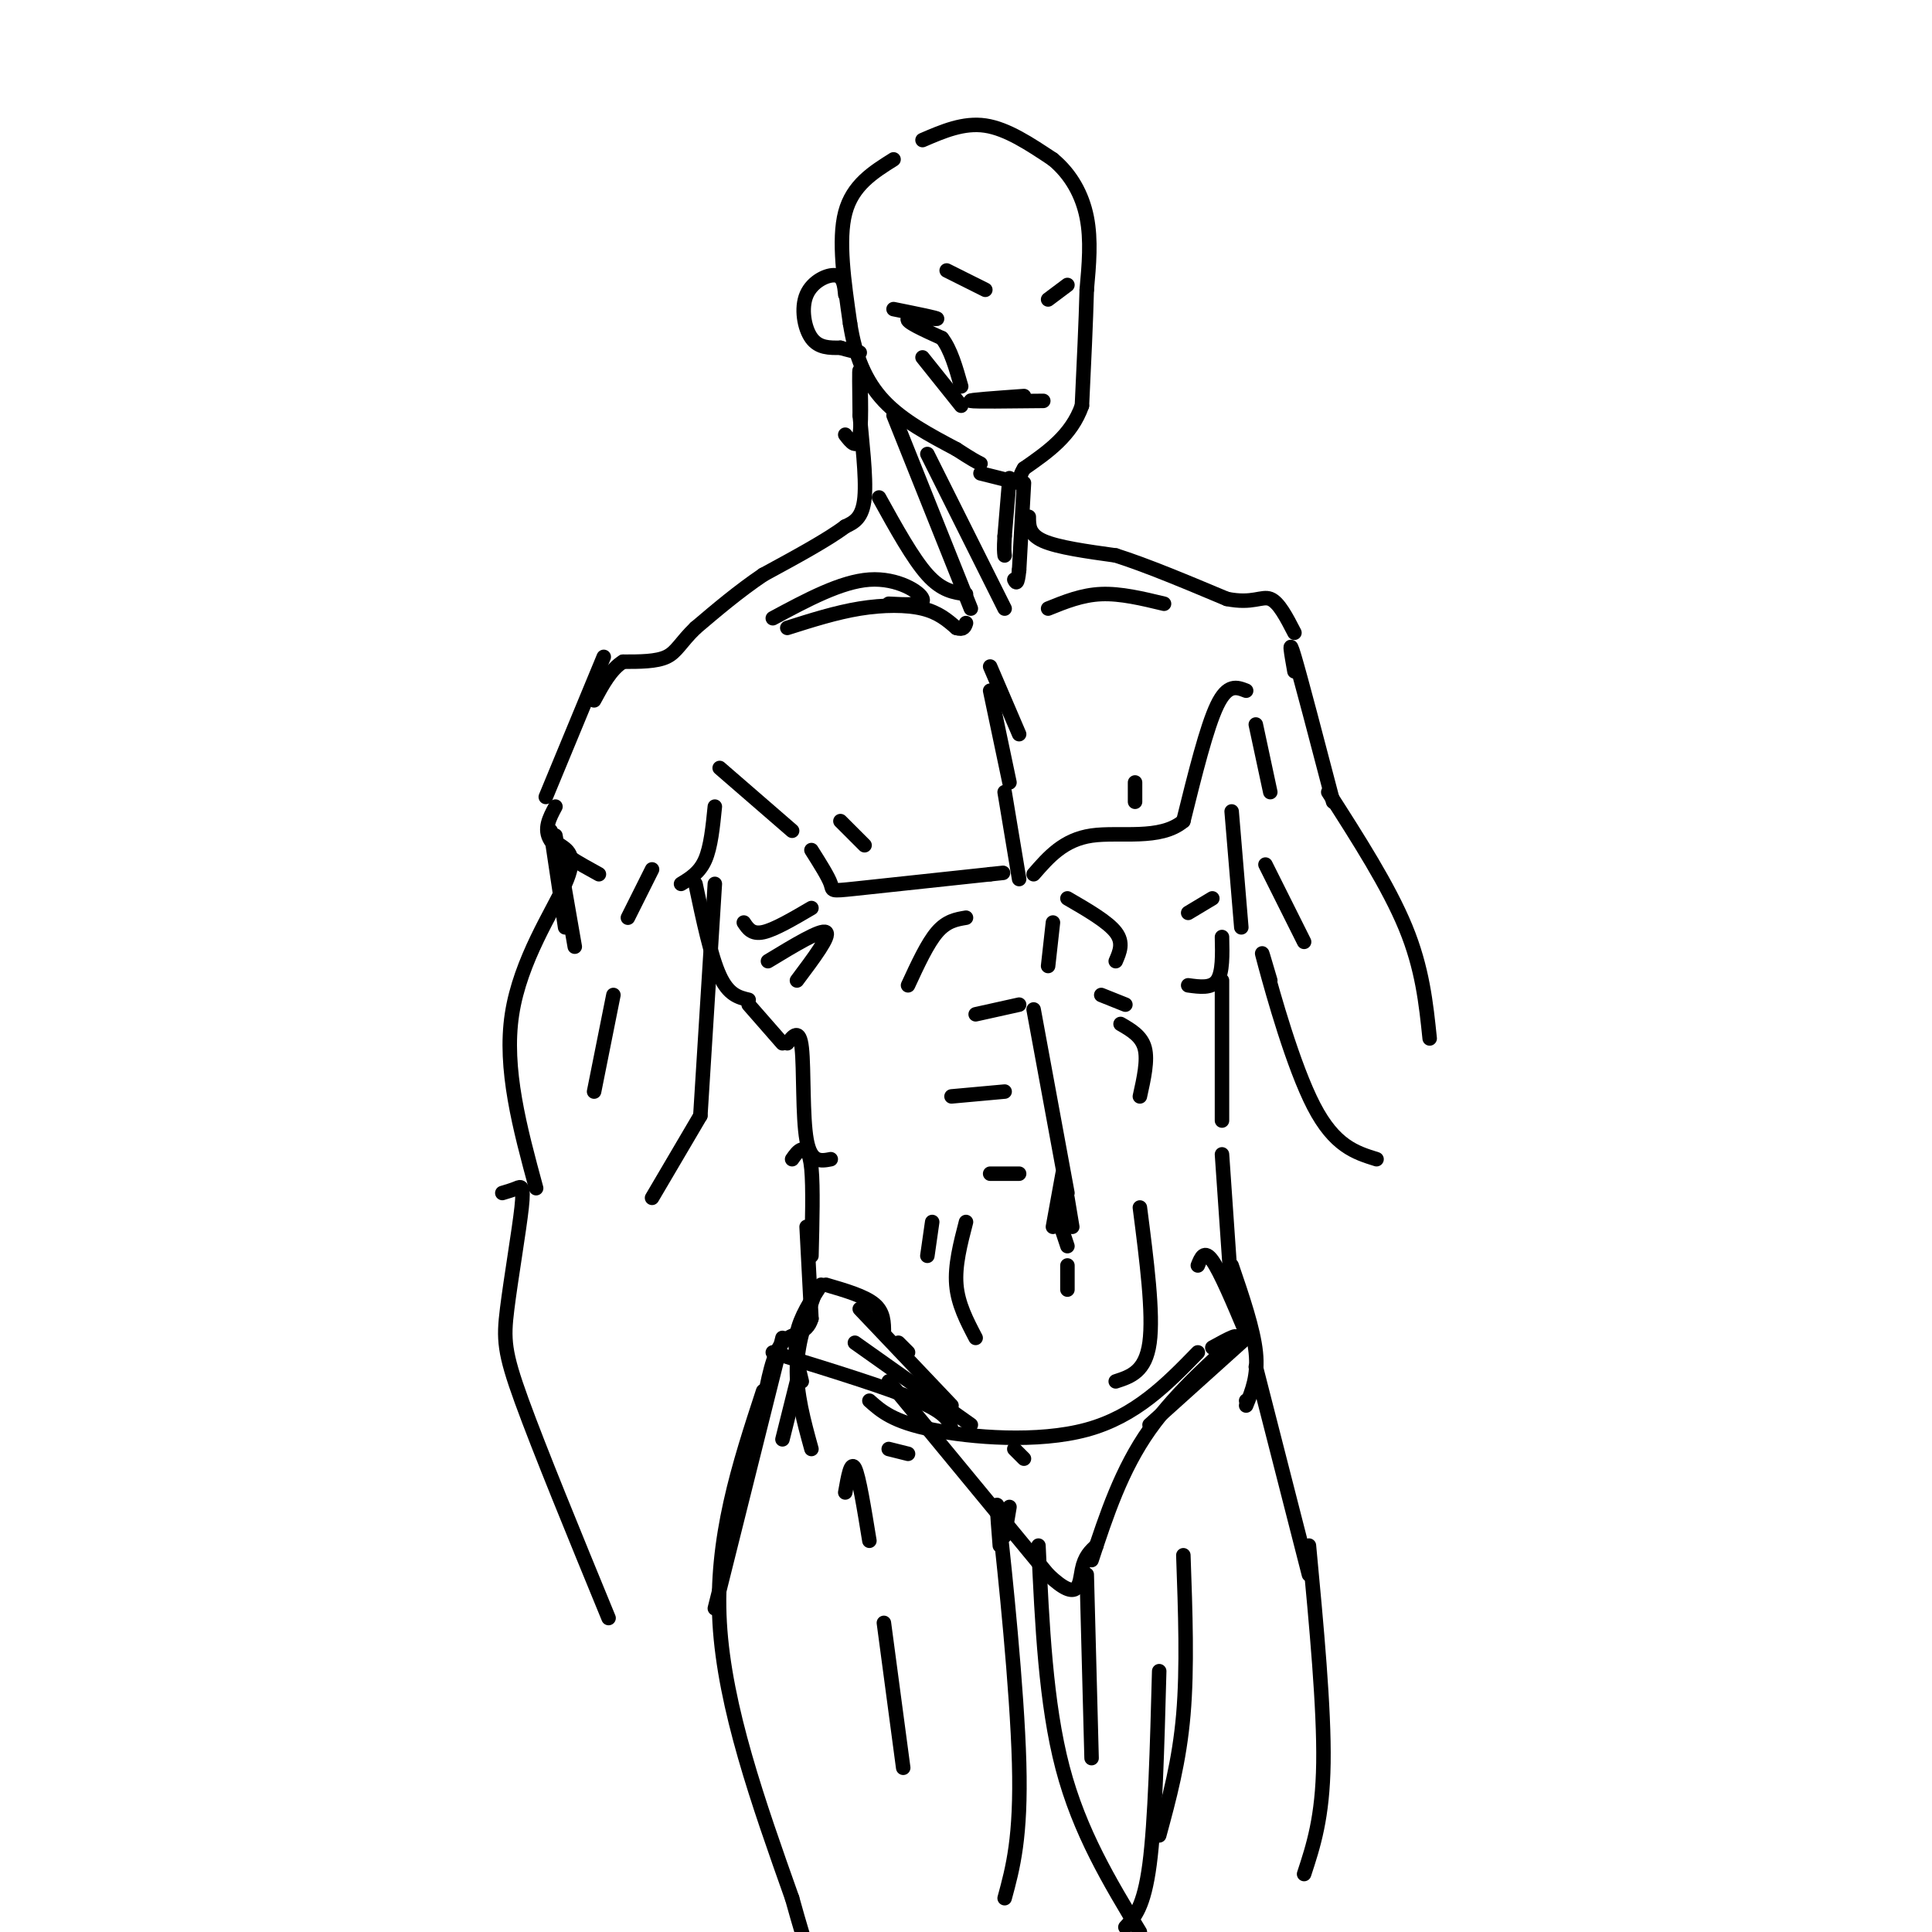 <svg viewBox='0 0 400 400' version='1.1' xmlns='http://www.w3.org/2000/svg' xmlns:xlink='http://www.w3.org/1999/xlink'><g fill='none' stroke='rgb(0,0,0)' stroke-width='3' stroke-linecap='round' stroke-linejoin='round'><path d='M185,33c-4.250,2.667 -8.500,5.333 -10,11c-1.500,5.667 -0.250,14.333 1,23'/><path d='M176,67c1.044,6.689 3.156,11.911 7,16c3.844,4.089 9.422,7.044 15,10'/><path d='M198,93c3.333,2.167 4.167,2.583 5,3'/><path d='M191,29c4.250,-1.833 8.500,-3.667 13,-3c4.500,0.667 9.250,3.833 14,7'/><path d='M218,33c3.733,3.089 6.067,7.311 7,12c0.933,4.689 0.467,9.844 0,15'/><path d='M225,60c-0.167,6.500 -0.583,15.250 -1,24'/><path d='M224,84c-2.167,6.167 -7.083,9.583 -12,13'/><path d='M212,97c-1.733,2.778 -0.067,3.222 -1,3c-0.933,-0.222 -4.467,-1.111 -8,-2'/><path d='M175,90c1.267,1.644 2.533,3.289 3,0c0.467,-3.289 0.133,-11.511 0,-13c-0.133,-1.489 -0.067,3.756 0,9'/><path d='M178,86c0.400,4.911 1.400,12.689 1,17c-0.400,4.311 -2.200,5.156 -4,6'/><path d='M175,109c-3.500,2.667 -10.250,6.333 -17,10'/><path d='M158,119c-5.167,3.500 -9.583,7.250 -14,11'/><path d='M144,130c-3.111,3.000 -3.889,5.000 -6,6c-2.111,1.000 -5.556,1.000 -9,1'/><path d='M129,137c-2.500,1.500 -4.250,4.750 -6,8'/><path d='M209,99c0.000,0.000 -1.000,12.000 -1,12'/><path d='M208,111c-0.167,2.667 -0.083,3.333 0,4'/><path d='M163,130c5.044,-1.600 10.089,-3.200 15,-4c4.911,-0.800 9.689,-0.800 13,0c3.311,0.800 5.156,2.400 7,4'/><path d='M198,130c1.500,0.500 1.750,-0.250 2,-1'/><path d='M182,103c3.500,6.333 7.000,12.667 10,16c3.000,3.333 5.500,3.667 8,4'/><path d='M212,100c0.000,0.000 -1.000,18.000 -1,18'/><path d='M211,118c-0.333,3.333 -0.667,2.667 -1,2'/><path d='M213,107c0.000,1.833 0.000,3.667 3,5c3.000,1.333 9.000,2.167 15,3'/><path d='M231,115c6.333,2.000 14.667,5.500 23,9'/><path d='M254,124c5.356,1.089 7.244,-0.689 9,0c1.756,0.689 3.378,3.844 5,7'/><path d='M205,143c0.000,0.000 4.000,19.000 4,19'/><path d='M208,164c0.000,0.000 3.000,18.000 3,18'/><path d='M149,159c0.000,0.000 15.000,13.000 15,13'/><path d='M168,176c1.756,2.778 3.511,5.556 4,7c0.489,1.444 -0.289,1.556 5,1c5.289,-0.556 16.644,-1.778 28,-3'/><path d='M205,181c4.667,-0.500 2.333,-0.250 0,0'/><path d='M258,143c-1.917,-0.750 -3.833,-1.500 -6,3c-2.167,4.500 -4.583,14.250 -7,24'/><path d='M245,170c-4.778,4.044 -13.222,2.156 -19,3c-5.778,0.844 -8.889,4.422 -12,8'/><path d='M218,191c0.000,0.000 -1.000,9.000 -1,9'/><path d='M214,209c0.000,0.000 7.000,38.000 7,38'/><path d='M221,248c0.000,0.000 1.000,6.000 1,6'/><path d='M220,243c0.000,0.000 -2.000,11.000 -2,11'/><path d='M219,252c0.000,0.000 2.000,6.000 2,6'/><path d='M221,262c0.000,0.000 0.000,5.000 0,5'/><path d='M200,190c-2.000,0.333 -4.000,0.667 -6,3c-2.000,2.333 -4.000,6.667 -6,11'/><path d='M221,186c4.167,2.417 8.333,4.833 10,7c1.667,2.167 0.833,4.083 0,6'/><path d='M202,210c0.000,0.000 9.000,-2.000 9,-2'/><path d='M228,206c0.000,0.000 5.000,2.000 5,2'/><path d='M197,227c0.000,0.000 11.000,-1.000 11,-1'/><path d='M205,243c0.000,0.000 6.000,0.000 6,0'/><path d='M232,212c2.167,1.250 4.333,2.500 5,5c0.667,2.500 -0.167,6.250 -1,10'/><path d='M236,250c1.417,11.000 2.833,22.000 2,28c-0.833,6.000 -3.917,7.000 -7,8'/><path d='M200,253c-1.167,4.500 -2.333,9.000 -2,13c0.333,4.000 2.167,7.500 4,11'/><path d='M144,183c1.583,7.500 3.167,15.000 5,19c1.833,4.000 3.917,4.500 6,5'/><path d='M154,191c0.833,1.250 1.667,2.500 4,2c2.333,-0.500 6.167,-2.750 10,-5'/><path d='M159,199c5.500,-3.333 11.000,-6.667 12,-6c1.000,0.667 -2.500,5.333 -6,10'/><path d='M155,208c0.000,0.000 7.000,8.000 7,8'/><path d='M163,216c1.267,-1.600 2.533,-3.200 3,1c0.467,4.200 0.133,14.200 1,19c0.867,4.800 2.933,4.400 5,4'/><path d='M255,168c0.000,0.000 2.000,24.000 2,24'/><path d='M253,194c0.083,3.667 0.167,7.333 -1,9c-1.167,1.667 -3.583,1.333 -6,1'/><path d='M251,186c0.000,0.000 -5.000,3.000 -5,3'/><path d='M125,136c0.000,0.000 -12.000,29.000 -12,29'/><path d='M115,167c-1.250,2.333 -2.500,4.667 -1,7c1.500,2.333 5.750,4.667 10,7'/><path d='M148,167c-0.417,4.167 -0.833,8.333 -2,11c-1.167,2.667 -3.083,3.833 -5,5'/><path d='M116,175c1.756,1.178 3.511,2.356 1,8c-2.511,5.644 -9.289,15.756 -11,27c-1.711,11.244 1.644,23.622 5,36'/><path d='M148,183c0.000,0.000 -3.000,48.000 -3,48'/><path d='M145,231c0.000,0.000 -10.000,17.000 -10,17'/><path d='M114,172c0.000,0.000 3.000,20.000 3,20'/><path d='M115,173c0.000,0.000 4.000,23.000 4,23'/><path d='M135,180c0.000,0.000 -5.000,10.000 -5,10'/><path d='M127,206c0.000,0.000 -4.000,20.000 -4,20'/><path d='M268,139c-0.667,-3.750 -1.333,-7.500 0,-3c1.333,4.500 4.667,17.250 8,30'/><path d='M275,164c6.250,9.750 12.500,19.500 16,28c3.500,8.500 4.250,15.750 5,23'/><path d='M263,203c-1.244,-4.244 -2.489,-8.489 -1,-3c1.489,5.489 5.711,20.711 10,29c4.289,8.289 8.644,9.644 13,11'/><path d='M260,150c0.000,0.000 3.000,14.000 3,14'/><path d='M262,179c0.000,0.000 8.000,16.000 8,16'/><path d='M253,203c0.000,0.000 0.000,29.000 0,29'/><path d='M253,239c0.000,0.000 2.000,29.000 2,29'/><path d='M164,240c0.622,-0.889 1.244,-1.778 2,-2c0.756,-0.222 1.644,0.222 2,4c0.356,3.778 0.178,10.889 0,18'/><path d='M167,254c0.000,0.000 1.000,19.000 1,19'/><path d='M168,273c-1.000,3.489 -4.000,2.711 -6,5c-2.000,2.289 -3.000,7.644 -4,13'/><path d='M169,267c-1.917,5.250 -3.833,10.500 -4,16c-0.167,5.500 1.417,11.250 3,17'/><path d='M255,262c2.250,6.583 4.500,13.167 5,18c0.500,4.833 -0.750,7.917 -2,11'/><path d='M188,280c0.000,0.000 -2.000,-2.000 -2,-2'/><path d='M178,271c0.000,0.000 19.000,20.000 19,20'/><path d='M162,277c0.000,0.000 -14.000,56.000 -14,56'/><path d='M158,288c-5.000,15.250 -10.000,30.500 -9,48c1.000,17.500 8.000,37.250 15,57'/><path d='M164,393c3.333,12.000 4.167,13.500 5,15'/><path d='M188,301c0.000,0.000 -4.000,-1.000 -4,-1'/><path d='M175,309c0.583,-3.333 1.167,-6.667 2,-5c0.833,1.667 1.917,8.333 3,15'/><path d='M183,336c0.000,0.000 4.000,30.000 4,30'/><path d='M210,300c0.000,0.000 2.000,2.000 2,2'/><path d='M209,312c0.000,0.000 -1.000,6.000 -1,6'/><path d='M184,286c0.000,0.000 33.000,40.000 33,40'/><path d='M217,326c6.556,6.222 6.444,1.778 7,-1c0.556,-2.778 1.778,-3.889 3,-5'/><path d='M226,323c3.089,-9.378 6.178,-18.756 12,-27c5.822,-8.244 14.378,-15.356 17,-18c2.622,-2.644 -0.689,-0.822 -4,1'/><path d='M248,280c-6.444,6.622 -12.889,13.244 -23,16c-10.111,2.756 -23.889,1.644 -32,0c-8.111,-1.644 -10.556,-3.822 -13,-6'/><path d='M258,290c0.000,0.000 0.100,0.100 0.1,0.1'/><path d='M260,283c0.000,0.000 11.000,43.000 11,43'/><path d='M271,320c1.583,16.833 3.167,33.667 3,45c-0.167,11.333 -2.083,17.167 -4,23'/><path d='M207,320c-0.511,-6.511 -1.022,-13.022 0,-4c1.022,9.022 3.578,33.578 4,49c0.422,15.422 -1.289,21.711 -3,28'/><path d='M225,326c0.000,0.000 1.000,38.000 1,38'/><path d='M215,320c0.750,16.333 1.500,32.667 5,46c3.500,13.333 9.750,23.667 16,34'/><path d='M245,322c0.417,11.667 0.833,23.333 0,33c-0.833,9.667 -2.917,17.333 -5,25'/><path d='M240,346c-0.417,15.583 -0.833,31.167 -2,40c-1.167,8.833 -3.083,10.917 -5,13'/><path d='M174,170c0.000,0.000 5.000,5.000 5,5'/><path d='M235,162c0.000,0.000 0.000,4.000 0,4'/><path d='M185,64c4.622,0.933 9.244,1.867 9,2c-0.244,0.133 -5.356,-0.533 -6,0c-0.644,0.533 3.178,2.267 7,4'/><path d='M195,70c1.833,2.333 2.917,6.167 4,10'/><path d='M191,74c0.000,0.000 8.000,10.000 8,10'/><path d='M212,82c-5.833,0.417 -11.667,0.833 -11,1c0.667,0.167 7.833,0.083 15,0'/><path d='M196,56c0.000,0.000 8.000,4.000 8,4'/><path d='M221,59c0.000,0.000 -4.000,3.000 -4,3'/><path d='M175,61c-0.173,-1.887 -0.345,-3.774 -2,-4c-1.655,-0.226 -4.792,1.208 -6,4c-1.208,2.792 -0.488,6.940 1,9c1.488,2.060 3.744,2.030 6,2'/><path d='M174,72c1.667,0.500 2.833,0.750 4,1'/><path d='M185,86c0.000,0.000 16.000,40.000 16,40'/><path d='M192,94c0.000,0.000 16.000,32.000 16,32'/><path d='M184,125c3.733,0.200 7.467,0.400 7,-1c-0.467,-1.400 -5.133,-4.400 -11,-4c-5.867,0.400 -12.933,4.200 -20,8'/><path d='M217,126c3.500,-1.417 7.000,-2.833 11,-3c4.000,-0.167 8.500,0.917 13,2'/><path d='M205,138c0.000,0.000 6.000,14.000 6,14'/><path d='M193,253c0.000,0.000 -1.000,7.000 -1,7'/><path d='M171,266c4.000,1.167 8.000,2.333 10,4c2.000,1.667 2.000,3.833 2,6'/><path d='M170,266c-2.167,3.333 -4.333,6.667 -5,10c-0.667,3.333 0.167,6.667 1,10'/><path d='M165,286c0.000,0.000 -3.000,12.000 -3,12'/><path d='M248,262c0.667,-1.667 1.333,-3.333 3,-1c1.667,2.333 4.333,8.667 7,15'/><path d='M258,277c0.000,0.000 -20.000,18.000 -20,18'/><path d='M160,280c11.917,3.667 23.833,7.333 30,10c6.167,2.667 6.583,4.333 7,6'/><path d='M177,278c0.000,0.000 24.000,17.000 24,17'/><path d='M104,247c1.069,-0.319 2.137,-0.638 3,-1c0.863,-0.362 1.520,-0.767 1,4c-0.520,4.767 -2.217,14.707 -3,21c-0.783,6.293 -0.652,8.941 3,19c3.652,10.059 10.826,27.530 18,45'/></g>
</svg>